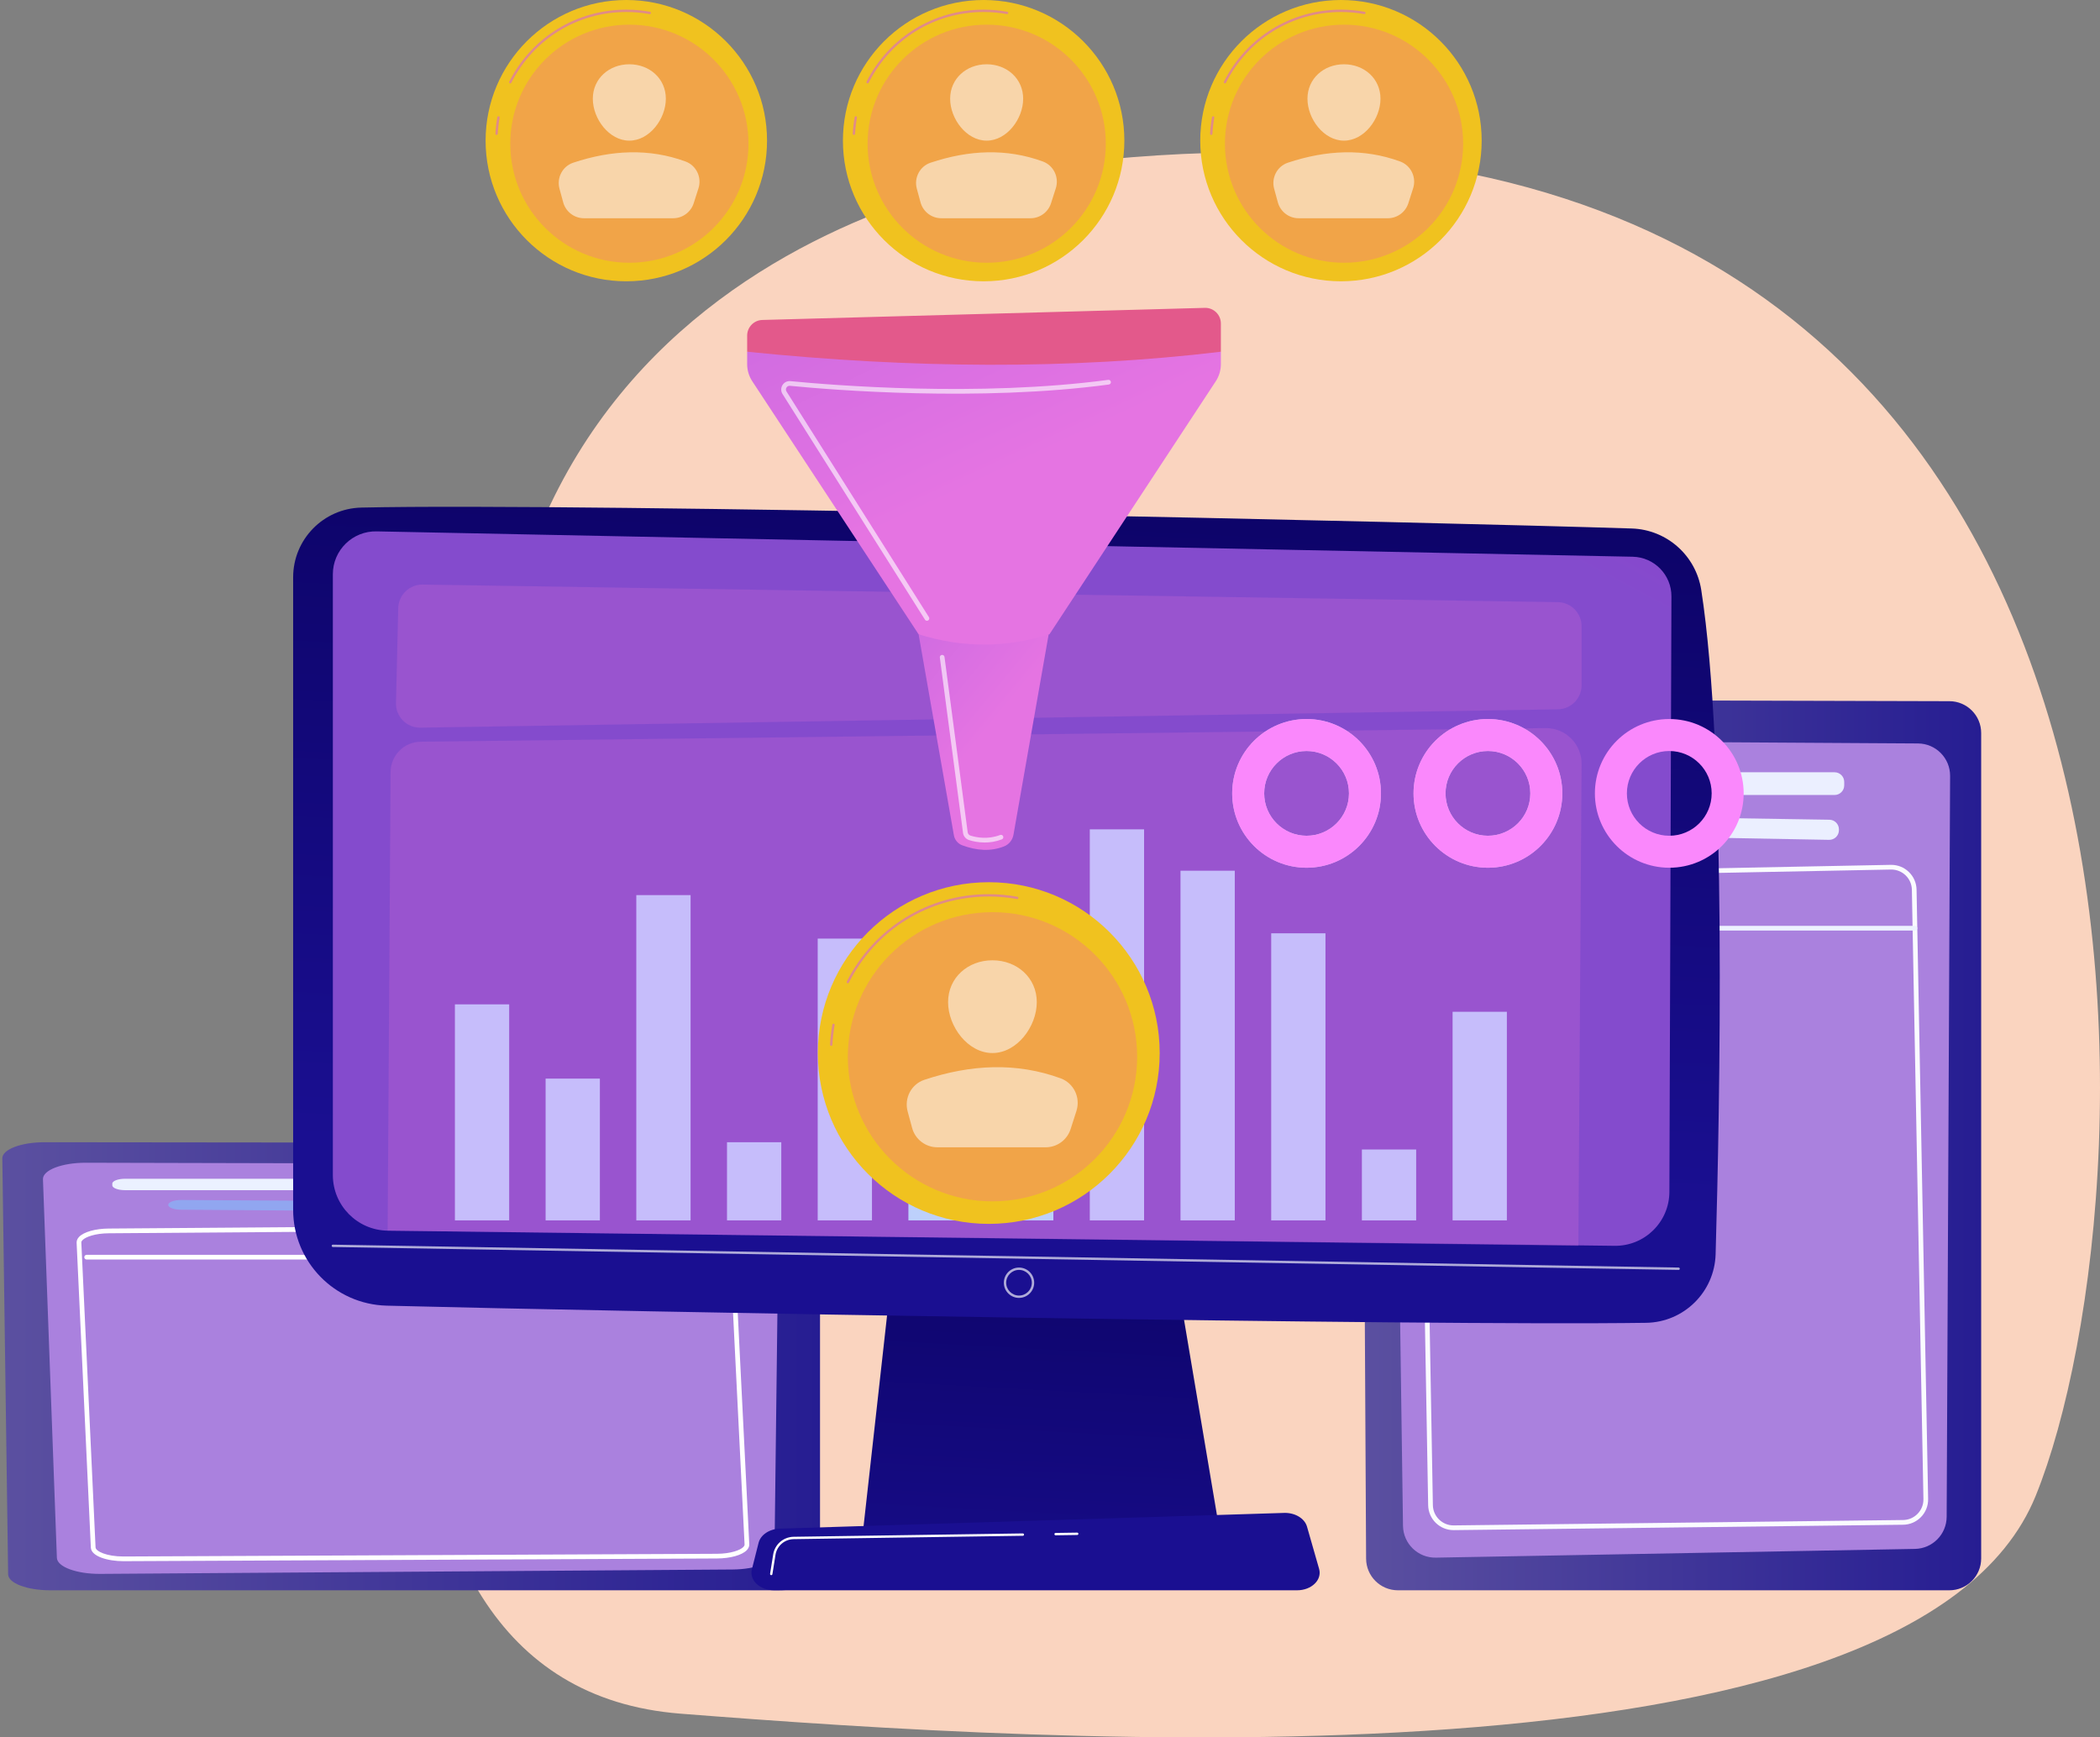 <svg width="730" height="604" viewBox="0 0 730 604" fill="none" xmlns="http://www.w3.org/2000/svg">
<rect x="0" y="0" width="730" height="604" fill="#808080" stroke="none"/>
<path d="M384.566 55.439C384.566 55.439 195.832 63.808 172.502 240.87C138.388 378.219 108.452 585.696 236.552 595.745C364.653 605.775 664.951 625.266 707.651 520.009C750.351 414.731 771.701 18.361 384.566 55.439Z" fill="#FAD4BF"/>
<path d="M485.945 552.854H677.626C683.737 552.854 688.693 547.9 688.693 541.792V254.825C688.693 248.729 683.757 243.779 677.654 243.762L484.443 243.243C478.295 243.226 473.314 248.222 473.347 254.363L474.882 541.849C474.914 547.941 479.859 552.854 485.945 552.854Z" fill="url(#paint0_linear_1267_3188)"/>
<path d="M495.339 257.403L666.73 258.458C672.927 258.495 677.921 263.544 677.892 269.734L676.697 527.3C676.668 533.4 671.773 538.359 665.67 538.469L499.141 541.505C492.92 541.62 487.795 536.657 487.709 530.438L484.042 268.78C483.956 262.496 489.048 257.366 495.339 257.403Z" fill="#AA81DE"/>
<path d="M502.309 271.833V273.015C502.309 274.868 503.811 276.374 505.669 276.374H637.727C639.581 276.374 641.087 274.872 641.087 273.015V271.833C641.087 269.979 639.585 268.474 637.727 268.474H505.669C503.811 268.474 502.309 269.979 502.309 271.833Z" fill="#EBEFFF"/>
<path d="M517.044 286.688C517.138 288.447 518.574 289.83 520.339 289.863L635.827 291.966C637.706 291.998 639.249 290.489 639.249 288.607V288.333C639.249 286.5 637.776 285.002 635.942 284.974L520.453 283.145C518.501 283.12 516.937 284.744 517.044 286.688Z" fill="#EBEFFF"/>
<path d="M505.252 531.936C500.48 531.936 496.542 528.082 496.456 523.299L492.707 312.643C492.621 307.803 496.489 303.789 501.331 303.695L657.267 300.66C657.324 300.66 657.386 300.66 657.443 300.66C659.727 300.66 661.888 301.527 663.538 303.119C665.232 304.747 666.19 306.94 666.235 309.288L670.254 521.106C670.299 523.467 669.419 525.7 667.774 527.394C666.129 529.088 663.922 530.037 661.565 530.066L505.358 531.94C505.326 531.936 505.289 531.936 505.252 531.936ZM657.447 302.292C657.398 302.292 657.353 302.292 657.304 302.292L501.368 305.328C497.426 305.406 494.279 308.67 494.348 312.61L498.097 523.266C498.167 527.161 501.368 530.295 505.256 530.295C505.285 530.295 505.313 530.295 505.342 530.295L661.548 528.421C663.472 528.397 665.265 527.627 666.603 526.245C667.942 524.866 668.658 523.049 668.621 521.126L664.602 309.309C664.565 307.398 663.787 305.614 662.408 304.289C661.065 303 659.305 302.292 657.447 302.292Z" fill="#FAFBFF"/>
<path d="M665.674 323.489H495.552C495.101 323.489 494.733 323.121 494.733 322.671C494.733 322.221 495.101 321.853 495.552 321.853H665.674C666.124 321.853 666.493 322.221 666.493 322.671C666.493 323.121 666.124 323.489 665.674 323.489Z" fill="#EDF2FF"/>
<path d="M17.441 552.854H270.447C278.515 552.854 285.055 550.363 285.055 547.29V402.917C285.055 399.849 278.539 397.361 270.488 397.353L15.456 397.091C7.343 397.083 0.766 399.595 0.807 402.688L2.829 547.319C2.878 550.383 9.406 552.854 17.441 552.854Z" fill="url(#paint1_linear_1267_3188)"/>
<path d="M29.843 404.218L256.073 404.75C264.251 404.771 270.841 407.307 270.804 410.425L269.224 540.004C269.187 543.072 262.724 545.568 254.673 545.625L34.865 547.151C26.655 547.209 19.889 544.713 19.774 541.583L14.932 409.946C14.813 406.78 21.538 404.198 29.843 404.218Z" fill="#AA81DE"/>
<path d="M39.04 411.476V412.07C39.04 413.002 41.025 413.759 43.473 413.759H217.783C220.23 413.759 222.215 413.002 222.215 412.07V411.476C222.215 410.544 220.23 409.787 217.783 409.787H43.473C41.025 409.787 39.04 410.544 39.04 411.476Z" fill="#EBF1FF"/>
<path d="M58.486 418.951C58.613 419.835 60.508 420.534 62.833 420.551L215.274 421.61C217.754 421.627 219.788 420.866 219.788 419.92V419.781C219.788 418.857 217.844 418.108 215.425 418.092L62.984 417.171C60.414 417.155 58.347 417.973 58.486 418.951Z" fill="#91A6F0"/>
<path d="M42.937 542.737C37.514 542.737 31.722 541.092 31.579 538.015L26.634 432.035C26.602 431.323 26.892 430.619 27.477 430.002C29.119 428.271 33.159 427.13 37.772 427.097L243.598 425.571C249.074 425.526 255.001 427.166 255.156 430.284L260.461 536.845C260.498 537.561 260.207 538.265 259.618 538.887C257.964 540.63 253.892 541.771 249.242 541.792L43.056 542.733C43.019 542.737 42.978 542.737 42.937 542.737ZM28.271 431.961L33.216 537.942C33.277 539.271 36.994 541.104 42.92 541.104C42.965 541.104 43.006 541.104 43.051 541.104L249.238 540.163C254.014 540.143 257.354 538.907 258.431 537.77C258.709 537.48 258.84 537.197 258.828 536.935L253.523 430.374C253.458 429.04 249.741 427.215 243.827 427.215C243.757 427.215 243.684 427.215 243.614 427.215L37.788 428.741C33.048 428.774 29.741 430.006 28.673 431.135C28.39 431.417 28.259 431.7 28.271 431.961Z" fill="white"/>
<path d="M254.673 437.869H30.121C29.671 437.869 29.303 437.501 29.303 437.051C29.303 436.601 29.671 436.232 30.121 436.232H254.673C255.123 436.232 255.492 436.601 255.492 437.051C255.492 437.501 255.127 437.869 254.673 437.869Z" fill="white"/>
<path d="M310.604 437.214L299.896 533.216H424.132L407.952 437.214H310.604Z" fill="url(#paint2_linear_1267_3188)"/>
<path d="M101.904 200.698V420.559C101.904 438.646 116.324 453.436 134.411 453.903C214.749 455.973 495.736 460.993 572.21 459.868C585.352 459.676 596.002 449.161 596.383 436.024C597.857 384.948 600.251 262.124 591.39 205.104C589.523 193.096 579.385 184.116 567.233 183.727C499.919 181.575 202.057 174.738 125.615 176.457C112.432 176.751 101.904 187.515 101.904 200.698Z" fill="url(#paint3_linear_1267_3188)"/>
<path d="M115.706 199.625V408.51C115.706 419.069 124.187 427.673 134.751 427.833L561.212 433.098C571.686 433.254 580.269 424.834 580.31 414.364L581.022 207.346C581.051 199.859 575.083 193.726 567.597 193.546L130.977 184.729C122.607 184.525 115.706 191.255 115.706 199.625Z" fill="url(#paint4_linear_1267_3188)"/>
<path opacity="0.65" d="M583.519 441.477C583.519 441.477 583.515 441.477 583.51 441.477L115.702 433.512C115.477 433.508 115.297 433.323 115.301 433.094C115.305 432.869 115.485 432.693 115.71 432.693C115.71 432.693 115.714 432.693 115.718 432.693L583.527 440.659C583.752 440.663 583.932 440.847 583.928 441.076C583.924 441.297 583.74 441.477 583.519 441.477Z" fill="white"/>
<path opacity="0.65" d="M354.227 451.207C351.317 451.207 348.951 448.842 348.951 445.933C348.951 443.024 351.317 440.659 354.227 440.659C357.137 440.659 359.503 443.024 359.503 445.933C359.503 448.842 357.137 451.207 354.227 451.207ZM354.227 441.477C351.767 441.477 349.77 443.478 349.77 445.933C349.77 448.388 351.771 450.388 354.227 450.388C356.687 450.388 358.684 448.388 358.684 445.933C358.684 443.478 356.687 441.477 354.227 441.477Z" fill="white"/>
<g opacity="0.26">
<path d="M537.284 253.119L146.24 257.849C140.465 257.918 135.811 262.599 135.77 268.371L134.747 427.833L548.683 433.103L549.793 265.557C549.842 258.638 544.201 253.033 537.284 253.119Z" fill="#D36BD6"/>
</g>
<path d="M177.003 349.158H158.134V424.257H177.003V349.158Z" fill="#C6BDFB"/>
<path d="M208.532 374.97H189.663V424.257H208.532V374.97Z" fill="#C6BDFB"/>
<path d="M240.06 311.179H221.191V424.258H240.06V311.179Z" fill="#C6BDFB"/>
<path d="M271.589 397.091H252.72V424.257H271.589V397.091Z" fill="#C6BDFB"/>
<path d="M303.117 326.296H284.249V424.257H303.117V326.296Z" fill="#C6BDFB"/>
<path d="M334.646 343.258H315.777V424.257H334.646V343.258Z" fill="#BDD0FB"/>
<path d="M366.175 361.693H347.306V424.257H366.175V361.693Z" fill="#BDD0FB"/>
<path d="M397.703 288.316H378.834V424.257H397.703V288.316Z" fill="#C6BDFB"/>
<path d="M429.232 302.697H410.363V424.257H429.232V302.697Z" fill="#C6BDFB"/>
<path d="M460.76 324.455H441.892V424.261H460.76V324.455Z" fill="#C6BDFB"/>
<path d="M492.289 399.616H473.42V424.262H492.289V399.616Z" fill="#C6BDFB"/>
<path d="M523.818 351.739H504.949V424.257H523.818V351.739Z" fill="#C6BDFB"/>
<path d="M450.896 552.854H269.063C264.123 552.854 260.415 549.34 261.368 545.564L263.702 536.342C264.401 533.568 267.455 531.531 271.081 531.42L446.373 525.954C450.163 525.836 453.516 527.844 454.342 530.729L458.55 545.42C459.643 549.234 455.914 552.854 450.896 552.854Z" fill="url(#paint5_linear_1267_3188)"/>
<path d="M366.948 533.732C366.723 533.732 366.543 533.552 366.539 533.327C366.535 533.102 366.715 532.914 366.944 532.914L374.455 532.803C374.668 532.811 374.868 532.979 374.868 533.208C374.873 533.433 374.692 533.621 374.463 533.621L366.952 533.732H366.948Z" fill="white"/>
<path d="M268.102 547.589C268.081 547.589 268.057 547.589 268.036 547.585C267.811 547.548 267.66 547.339 267.696 547.118L268.769 540.409C269.33 536.89 272.326 534.301 275.887 534.251L355.557 533.085C355.774 533.09 355.971 533.261 355.971 533.49C355.975 533.715 355.795 533.904 355.565 533.904L275.895 535.07C272.731 535.115 270.07 537.418 269.575 540.54L268.503 547.249C268.474 547.446 268.298 547.589 268.102 547.589Z" fill="white"/>
<g opacity="0.26">
<path d="M541.54 209.33L146.944 203.218C142.339 203.148 138.541 206.798 138.43 211.4L137.645 244.396C137.53 249.155 141.402 253.054 146.162 252.976L541.549 246.598C546.125 246.524 549.8 242.793 549.8 238.219V217.709C549.796 213.131 546.121 209.4 541.54 209.33Z" fill="#D36BD6"/>
</g>
<path d="M364.542 220.496H319.322L331.585 290.35C331.863 291.942 332.956 293.288 334.47 293.852C339.517 295.73 344.404 296.086 349.062 294.225C350.769 293.545 351.984 292.007 352.303 290.199L364.542 220.496Z" fill="url(#paint6_linear_1267_3188)"/>
<path d="M424.398 122.28L363.298 118.541L259.728 122.28V126.593C259.728 128.712 260.346 130.782 261.512 132.554L319.322 220.5C334.483 225.274 349.647 225.274 364.808 220.5L422.618 132.554C423.78 130.782 424.402 128.712 424.402 126.593V122.28H424.398Z" fill="url(#paint7_linear_1267_3188)"/>
<path d="M424.398 122.28C371.799 128.56 316.731 128.074 259.728 122.28V116.663C259.728 113.721 262.073 111.312 265.012 111.234L418.815 107.024C421.873 106.942 424.398 109.397 424.398 112.453V122.28Z" fill="url(#paint8_linear_1267_3188)"/>
<path opacity="0.61" d="M322.228 215.803C321.958 215.803 321.692 215.668 321.536 215.422L272.019 136.972C271.417 136.019 271.413 134.832 272.002 133.875C272.592 132.917 273.652 132.39 274.773 132.5C289.308 133.92 340.221 138.085 385.244 132.054C385.69 131.997 386.104 132.308 386.165 132.758C386.227 133.204 385.911 133.617 385.461 133.678C340.266 139.733 289.193 135.556 274.614 134.128C274.11 134.079 273.66 134.304 273.394 134.734C273.132 135.164 273.132 135.671 273.402 136.096L322.916 214.547C323.157 214.927 323.042 215.434 322.662 215.676C322.527 215.762 322.375 215.803 322.228 215.803Z" fill="white"/>
<path opacity="0.61" d="M342.308 292.891C340.045 292.891 338.15 292.453 336.93 292.072C335.772 291.712 334.925 290.73 334.769 289.577L326.706 228.596C326.644 228.15 326.96 227.737 327.41 227.68C327.856 227.622 328.269 227.933 328.327 228.383L336.39 289.364C336.46 289.892 336.861 290.342 337.413 290.513C339.402 291.131 343.377 291.925 347.666 290.276C348.088 290.113 348.563 290.325 348.722 290.747C348.886 291.168 348.673 291.643 348.252 291.802C346.152 292.612 344.114 292.891 342.308 292.891Z" fill="white"/>
<path d="M217.721 97.79C244.736 97.79 266.637 75.899 266.637 48.895C266.637 21.891 244.736 0 217.721 0C190.706 0 168.805 21.891 168.805 48.895C168.805 75.899 190.706 97.79 217.721 97.79Z" fill="url(#paint9_linear_1267_3188)"/>
<path d="M172.628 46.907C172.62 46.907 172.611 46.907 172.607 46.907C172.382 46.894 172.21 46.702 172.219 46.477C172.321 44.558 172.542 42.635 172.882 40.757C172.923 40.536 173.131 40.389 173.356 40.426C173.577 40.467 173.725 40.68 173.688 40.901C173.356 42.746 173.135 44.636 173.037 46.518C173.025 46.739 172.845 46.907 172.628 46.907Z" fill="url(#paint10_linear_1267_3188)"/>
<path d="M177.384 28.991C177.323 28.991 177.261 28.978 177.2 28.946C176.999 28.843 176.917 28.598 177.02 28.397C184.821 12.949 200.415 3.351 217.721 3.351C220.484 3.351 223.246 3.6 225.94 4.091C226.161 4.132 226.308 4.345 226.267 4.566C226.226 4.787 226.013 4.938 225.792 4.893C223.148 4.41 220.434 4.169 217.721 4.169C200.731 4.169 185.415 13.595 177.752 28.766C177.679 28.909 177.535 28.991 177.384 28.991Z" fill="url(#paint11_linear_1267_3188)"/>
<path d="M218.785 91.342C241.65 91.342 260.186 72.814 260.186 49.959C260.186 27.103 241.65 8.575 218.785 8.575C195.92 8.575 177.384 27.103 177.384 49.959C177.384 72.814 195.92 91.342 218.785 91.342Z" fill="url(#paint12_linear_1267_3188)"/>
<g opacity="0.73">
<path opacity="0.73" d="M231.461 34.322C231.461 41.33 225.78 48.895 218.769 48.895C211.757 48.895 206.076 41.33 206.076 34.322C206.076 27.313 211.757 22.342 218.769 22.342C225.776 22.342 231.461 27.313 231.461 34.322Z" fill="white"/>
</g>
<g opacity="0.73">
<path opacity="0.73" d="M203.015 75.873H233.999C237.261 75.873 240.147 73.766 241.141 70.661L242.807 65.452C244.027 61.639 242.042 57.507 238.28 56.133C225.67 51.526 212.629 52.115 199.274 56.558C195.533 57.802 193.453 61.803 194.489 65.608L195.774 70.337C196.662 73.602 199.63 75.873 203.015 75.873Z" fill="white"/>
</g>
<path d="M341.932 97.79C368.947 97.79 390.848 75.899 390.848 48.895C390.848 21.891 368.947 0 341.932 0C314.916 0 293.016 21.891 293.016 48.895C293.016 75.899 314.916 97.79 341.932 97.79Z" fill="url(#paint13_linear_1267_3188)"/>
<path d="M296.839 46.907C296.831 46.907 296.822 46.907 296.818 46.907C296.593 46.894 296.421 46.702 296.429 46.477C296.532 44.558 296.753 42.635 297.093 40.757C297.133 40.536 297.342 40.389 297.567 40.426C297.788 40.467 297.936 40.68 297.899 40.901C297.567 42.746 297.346 44.636 297.248 46.518C297.236 46.739 297.056 46.907 296.839 46.907Z" fill="url(#paint14_linear_1267_3188)"/>
<path d="M301.595 28.991C301.534 28.991 301.472 28.978 301.411 28.946C301.21 28.843 301.128 28.598 301.231 28.397C309.032 12.949 324.626 3.351 341.932 3.351C344.695 3.351 347.457 3.6 350.151 4.091C350.372 4.132 350.519 4.345 350.478 4.566C350.437 4.787 350.224 4.938 350.003 4.893C347.359 4.41 344.641 4.169 341.932 4.169C324.942 4.169 309.625 13.595 301.963 28.766C301.89 28.909 301.746 28.991 301.595 28.991Z" fill="url(#paint15_linear_1267_3188)"/>
<path d="M342.996 91.342C365.861 91.342 384.397 72.814 384.397 49.959C384.397 27.103 365.861 8.575 342.996 8.575C320.131 8.575 301.595 27.103 301.595 49.959C301.595 72.814 320.131 91.342 342.996 91.342Z" fill="url(#paint16_linear_1267_3188)"/>
<g opacity="0.73">
<path opacity="0.73" d="M355.672 34.322C355.672 41.33 349.991 48.895 342.98 48.895C335.968 48.895 330.287 41.33 330.287 34.322C330.287 27.313 335.968 22.342 342.98 22.342C349.991 22.342 355.672 27.313 355.672 34.322Z" fill="white"/>
</g>
<g opacity="0.73">
<path opacity="0.73" d="M327.23 75.873H358.214C361.476 75.873 364.362 73.766 365.356 70.661L367.022 65.452C368.242 61.639 366.257 57.507 362.495 56.133C349.884 51.526 336.844 52.115 323.489 56.558C319.747 57.802 317.668 61.803 318.704 65.608L319.989 70.337C320.877 73.602 323.841 75.873 327.23 75.873Z" fill="white"/>
</g>
<path d="M466.143 97.79C493.159 97.79 515.059 75.899 515.059 48.895C515.059 21.891 493.159 0 466.143 0C439.128 0 417.228 21.891 417.228 48.895C417.228 75.899 439.128 97.79 466.143 97.79Z" fill="url(#paint17_linear_1267_3188)"/>
<path d="M421.054 46.907C421.046 46.907 421.038 46.907 421.034 46.907C420.809 46.894 420.633 46.702 420.645 46.477C420.743 44.562 420.968 42.639 421.308 40.757C421.349 40.536 421.558 40.389 421.783 40.426C422.004 40.467 422.151 40.68 422.115 40.901C421.783 42.75 421.562 44.64 421.464 46.518C421.451 46.739 421.271 46.907 421.054 46.907Z" fill="url(#paint18_linear_1267_3188)"/>
<path d="M425.81 28.991C425.749 28.991 425.688 28.978 425.626 28.946C425.426 28.843 425.344 28.598 425.446 28.397C433.247 12.949 448.842 3.351 466.147 3.351C468.91 3.351 471.673 3.6 474.366 4.091C474.587 4.132 474.734 4.345 474.693 4.566C474.652 4.787 474.44 4.938 474.219 4.893C471.574 4.41 468.857 4.169 466.147 4.169C449.157 4.169 433.841 13.595 426.179 28.766C426.101 28.909 425.958 28.991 425.81 28.991Z" fill="url(#paint19_linear_1267_3188)"/>
<path d="M467.212 91.342C490.077 91.342 508.613 72.814 508.613 49.959C508.613 27.103 490.077 8.575 467.212 8.575C444.346 8.575 425.811 27.103 425.811 49.959C425.811 72.814 444.346 91.342 467.212 91.342Z" fill="url(#paint20_linear_1267_3188)"/>
<g opacity="0.73">
<path opacity="0.73" d="M479.883 34.322C479.883 41.33 474.202 48.895 467.191 48.895C460.18 48.895 454.499 41.33 454.499 34.322C454.499 27.313 460.18 22.342 467.191 22.342C474.202 22.342 479.883 27.313 479.883 34.322Z" fill="white"/>
</g>
<g opacity="0.73">
<path opacity="0.73" d="M451.441 75.873H482.425C485.687 75.873 488.573 73.766 489.568 70.661L491.233 65.452C492.453 61.639 490.468 57.507 486.706 56.133C474.096 51.526 461.055 52.115 447.7 56.558C443.959 57.802 441.88 61.803 442.915 65.608L444.2 70.337C445.089 73.602 448.056 75.873 451.441 75.873Z" fill="white"/>
</g>
<path d="M343.717 425.473C376.53 425.473 403.131 398.883 403.131 366.084C403.131 333.284 376.53 306.695 343.717 306.695C310.903 306.695 284.302 333.284 284.302 366.084C284.302 398.883 310.903 425.473 343.717 425.473Z" fill="url(#paint21_linear_1267_3188)"/>
<path d="M288.948 363.584C288.94 363.584 288.932 363.584 288.928 363.584C288.702 363.572 288.526 363.379 288.539 363.154C288.661 360.83 288.932 358.494 289.341 356.215C289.382 355.995 289.591 355.847 289.816 355.884C290.037 355.925 290.184 356.138 290.147 356.359C289.742 358.605 289.476 360.904 289.357 363.195C289.345 363.416 289.165 363.584 288.948 363.584Z" fill="url(#paint22_linear_1267_3188)"/>
<path d="M294.723 341.823C294.661 341.823 294.6 341.81 294.539 341.778C294.338 341.675 294.256 341.43 294.359 341.229C303.822 322.491 322.731 310.852 343.716 310.852C347.065 310.852 350.417 311.154 353.683 311.748C353.904 311.788 354.051 312.001 354.01 312.222C353.969 312.443 353.757 312.594 353.536 312.549C350.319 311.964 347.015 311.666 343.716 311.666C323.043 311.666 304.411 323.134 295.091 341.593C295.018 341.741 294.874 341.823 294.723 341.823Z" fill="url(#paint23_linear_1267_3188)"/>
<path d="M345.01 417.642C372.783 417.642 395.297 395.138 395.297 367.377C395.297 339.616 372.783 317.111 345.01 317.111C317.237 317.111 294.723 339.616 294.723 367.377C294.723 395.138 317.237 417.642 345.01 417.642Z" fill="url(#paint24_linear_1267_3188)"/>
<g opacity="0.73">
<path opacity="0.73" d="M360.408 348.385C360.408 356.895 353.507 366.084 344.99 366.084C336.476 366.084 329.571 356.895 329.571 348.385C329.571 339.875 336.472 333.836 344.99 333.836C353.503 333.836 360.408 339.875 360.408 348.385Z" fill="white"/>
</g>
<g opacity="0.73">
<path opacity="0.73" d="M325.859 398.851H363.494C367.456 398.851 370.964 396.29 372.171 392.517L374.197 386.192C375.679 381.561 373.268 376.545 368.7 374.872C353.384 369.275 337.544 369.991 321.324 375.387C316.78 376.901 314.255 381.757 315.512 386.381L317.071 392.125C318.143 396.097 321.745 398.851 325.859 398.851Z" fill="white"/>
</g>
<path opacity="0.57" d="M454.191 249.965C439.911 249.965 428.332 261.539 428.332 275.814C428.332 290.088 439.911 301.662 454.191 301.662C468.472 301.662 480.051 290.088 480.051 275.814C480.051 261.535 468.472 249.965 454.191 249.965ZM454.191 290.542C446.054 290.542 439.456 283.947 439.456 275.814C439.456 267.68 446.054 261.085 454.191 261.085C462.328 261.085 468.926 267.68 468.926 275.814C468.922 283.947 462.328 290.542 454.191 290.542Z" fill="white"/>
<path d="M454.191 249.965C439.911 249.965 428.332 261.539 428.332 275.814C428.332 290.088 439.911 301.662 454.191 301.662C468.472 301.662 480.051 290.088 480.051 275.814C480.051 261.535 468.472 249.965 454.191 249.965ZM454.191 290.542C446.054 290.542 439.456 283.947 439.456 275.814C439.456 267.68 446.054 261.085 454.191 261.085C462.328 261.085 468.926 267.68 468.926 275.814C468.922 283.947 462.328 290.542 454.191 290.542Z" fill="#FA88FC"/>
<path opacity="0.57" d="M517.232 249.965C502.952 249.965 491.373 261.539 491.373 275.814C491.373 290.088 502.952 301.662 517.232 301.662C531.513 301.662 543.092 290.088 543.092 275.814C543.092 261.535 531.513 249.965 517.232 249.965ZM517.232 290.542C509.095 290.542 502.497 283.947 502.497 275.814C502.497 267.68 509.095 261.085 517.232 261.085C525.369 261.085 531.967 267.68 531.967 275.814C531.963 283.947 525.369 290.542 517.232 290.542Z" fill="white"/>
<path d="M517.232 249.965C502.952 249.965 491.373 261.539 491.373 275.814C491.373 290.088 502.952 301.662 517.232 301.662C531.513 301.662 543.092 290.088 543.092 275.814C543.092 261.535 531.513 249.965 517.232 249.965ZM517.232 290.542C509.095 290.542 502.497 283.947 502.497 275.814C502.497 267.68 509.095 261.085 517.232 261.085C525.369 261.085 531.967 267.68 531.967 275.814C531.963 283.947 525.369 290.542 517.232 290.542Z" fill="#FA88FC"/>
<path d="M580.273 249.965C565.992 249.965 554.413 261.539 554.413 275.814C554.413 290.088 565.992 301.662 580.273 301.662C594.553 301.662 606.133 290.088 606.133 275.814C606.133 261.535 594.553 249.965 580.273 249.965ZM580.273 290.542C572.136 290.542 565.538 283.947 565.538 275.814C565.538 267.68 572.136 261.085 580.273 261.085C588.41 261.085 595.008 267.68 595.008 275.814C595.004 283.947 588.41 290.542 580.273 290.542Z" fill="#FA88FC"/>
<defs>
<linearGradient id="paint0_linear_1267_3188" x1="473.35" y1="398.051" x2="688.696" y2="398.051" gradientUnits="userSpaceOnUse">
<stop stop-color="#5B50A0"/>
<stop offset="1" stop-color="#261D92"/>
</linearGradient>
<linearGradient id="paint1_linear_1267_3188" x1="0.811" y1="474.974" x2="285.058" y2="474.974" gradientUnits="userSpaceOnUse">
<stop stop-color="#5B50A0"/>
<stop offset="1" stop-color="#261D92"/>
</linearGradient>
<linearGradient id="paint2_linear_1267_3188" x1="370.439" y1="377.444" x2="358.988" y2="589.373" gradientUnits="userSpaceOnUse">
<stop stop-color="#09005D"/>
<stop offset="1" stop-color="#1A0F91"/>
</linearGradient>
<linearGradient id="paint3_linear_1267_3188" x1="360.105" y1="103.615" x2="344.565" y2="408.007" gradientUnits="userSpaceOnUse">
<stop stop-color="#09005D"/>
<stop offset="1" stop-color="#1A0F91"/>
</linearGradient>
<linearGradient id="paint4_linear_1267_3188" x1="559.676" y1="-87.115" x2="438.603" y2="138.767" gradientUnits="userSpaceOnUse">
<stop stop-color="#B125C8"/>
<stop offset="1" stop-color="#844BCD"/>
</linearGradient>
<linearGradient id="paint5_linear_1267_3188" x1="378.91" y1="414.301" x2="366.641" y2="500.219" gradientUnits="userSpaceOnUse">
<stop stop-color="#09005D"/>
<stop offset="1" stop-color="#1A0F91"/>
</linearGradient>
<linearGradient id="paint6_linear_1267_3188" x1="346.368" y1="250.068" x2="306.196" y2="216.833" gradientUnits="userSpaceOnUse">
<stop stop-color="#E574E2"/>
<stop offset="1" stop-color="#CA69E1"/>
</linearGradient>
<linearGradient id="paint7_linear_1267_3188" x1="358.219" y1="160.179" x2="314.047" y2="65.66" gradientUnits="userSpaceOnUse">
<stop stop-color="#E574E2"/>
<stop offset="1" stop-color="#CA69E1"/>
</linearGradient>
<linearGradient id="paint8_linear_1267_3188" x1="375.481" y1="20.778" x2="365.052" y2="51.463" gradientUnits="userSpaceOnUse">
<stop stop-color="#E42B79"/>
<stop offset="1" stop-color="#E3598B"/>
</linearGradient>
<linearGradient id="paint9_linear_1267_3188" x1="342.09" y1="-202.851" x2="293.01" y2="-103.421" gradientUnits="userSpaceOnUse">
<stop stop-color="#E19F3D"/>
<stop offset="1" stop-color="#F0C21F"/>
</linearGradient>
<linearGradient id="paint10_linear_1267_3188" x1="173.507" y1="-18.45" x2="157.495" y2="6.855" gradientUnits="userSpaceOnUse">
<stop stop-color="#F1716D"/>
<stop offset="1" stop-color="#E08B88"/>
</linearGradient>
<linearGradient id="paint11_linear_1267_3188" x1="220.049" y1="-229.362" x2="209.622" y2="-90.06" gradientUnits="userSpaceOnUse">
<stop stop-color="#F1716D"/>
<stop offset="1" stop-color="#E08B88"/>
</linearGradient>
<linearGradient id="paint12_linear_1267_3188" x1="300.56" y1="-414.659" x2="281.369" y2="-305.528" gradientUnits="userSpaceOnUse">
<stop stop-color="#FE5656"/>
<stop offset="1" stop-color="#F1A448"/>
</linearGradient>
<linearGradient id="paint13_linear_1267_3188" x1="466.301" y1="-202.851" x2="417.221" y2="-103.421" gradientUnits="userSpaceOnUse">
<stop stop-color="#E19F3D"/>
<stop offset="1" stop-color="#F0C21F"/>
</linearGradient>
<linearGradient id="paint14_linear_1267_3188" x1="297.718" y1="-18.45" x2="281.706" y2="6.855" gradientUnits="userSpaceOnUse">
<stop stop-color="#F1716D"/>
<stop offset="1" stop-color="#E08B88"/>
</linearGradient>
<linearGradient id="paint15_linear_1267_3188" x1="344.26" y1="-229.362" x2="333.833" y2="-90.06" gradientUnits="userSpaceOnUse">
<stop stop-color="#F1716D"/>
<stop offset="1" stop-color="#E08B88"/>
</linearGradient>
<linearGradient id="paint16_linear_1267_3188" x1="424.771" y1="-414.659" x2="405.58" y2="-305.528" gradientUnits="userSpaceOnUse">
<stop stop-color="#FE5656"/>
<stop offset="1" stop-color="#F1A448"/>
</linearGradient>
<linearGradient id="paint17_linear_1267_3188" x1="590.513" y1="-202.851" x2="541.433" y2="-103.421" gradientUnits="userSpaceOnUse">
<stop stop-color="#E19F3D"/>
<stop offset="1" stop-color="#F0C21F"/>
</linearGradient>
<linearGradient id="paint18_linear_1267_3188" x1="421.934" y1="-18.45" x2="405.923" y2="6.858" gradientUnits="userSpaceOnUse">
<stop stop-color="#F1716D"/>
<stop offset="1" stop-color="#E08B88"/>
</linearGradient>
<linearGradient id="paint19_linear_1267_3188" x1="468.476" y1="-229.362" x2="458.048" y2="-90.06" gradientUnits="userSpaceOnUse">
<stop stop-color="#F1716D"/>
<stop offset="1" stop-color="#E08B88"/>
</linearGradient>
<linearGradient id="paint20_linear_1267_3188" x1="548.986" y1="-414.659" x2="529.795" y2="-305.528" gradientUnits="userSpaceOnUse">
<stop stop-color="#FE5656"/>
<stop offset="1" stop-color="#F1A448"/>
</linearGradient>
<linearGradient id="paint21_linear_1267_3188" x1="494.779" y1="60.307" x2="435.165" y2="181.078" gradientUnits="userSpaceOnUse">
<stop stop-color="#E19F3D"/>
<stop offset="1" stop-color="#F0C21F"/>
</linearGradient>
<linearGradient id="paint22_linear_1267_3188" x1="289.949" y1="285.943" x2="270.303" y2="314.548" gradientUnits="userSpaceOnUse">
<stop stop-color="#F1716D"/>
<stop offset="1" stop-color="#E08B88"/>
</linearGradient>
<linearGradient id="paint23_linear_1267_3188" x1="346.479" y1="29.754" x2="333.915" y2="198.024" gradientUnits="userSpaceOnUse">
<stop stop-color="#F1716D"/>
<stop offset="1" stop-color="#E08B88"/>
</linearGradient>
<linearGradient id="paint24_linear_1267_3188" x1="444.336" y1="-196.962" x2="421.026" y2="-64.408" gradientUnits="userSpaceOnUse">
<stop stop-color="#FE5656"/>
<stop offset="1" stop-color="#F1A448"/>
</linearGradient>
</defs>
</svg>
